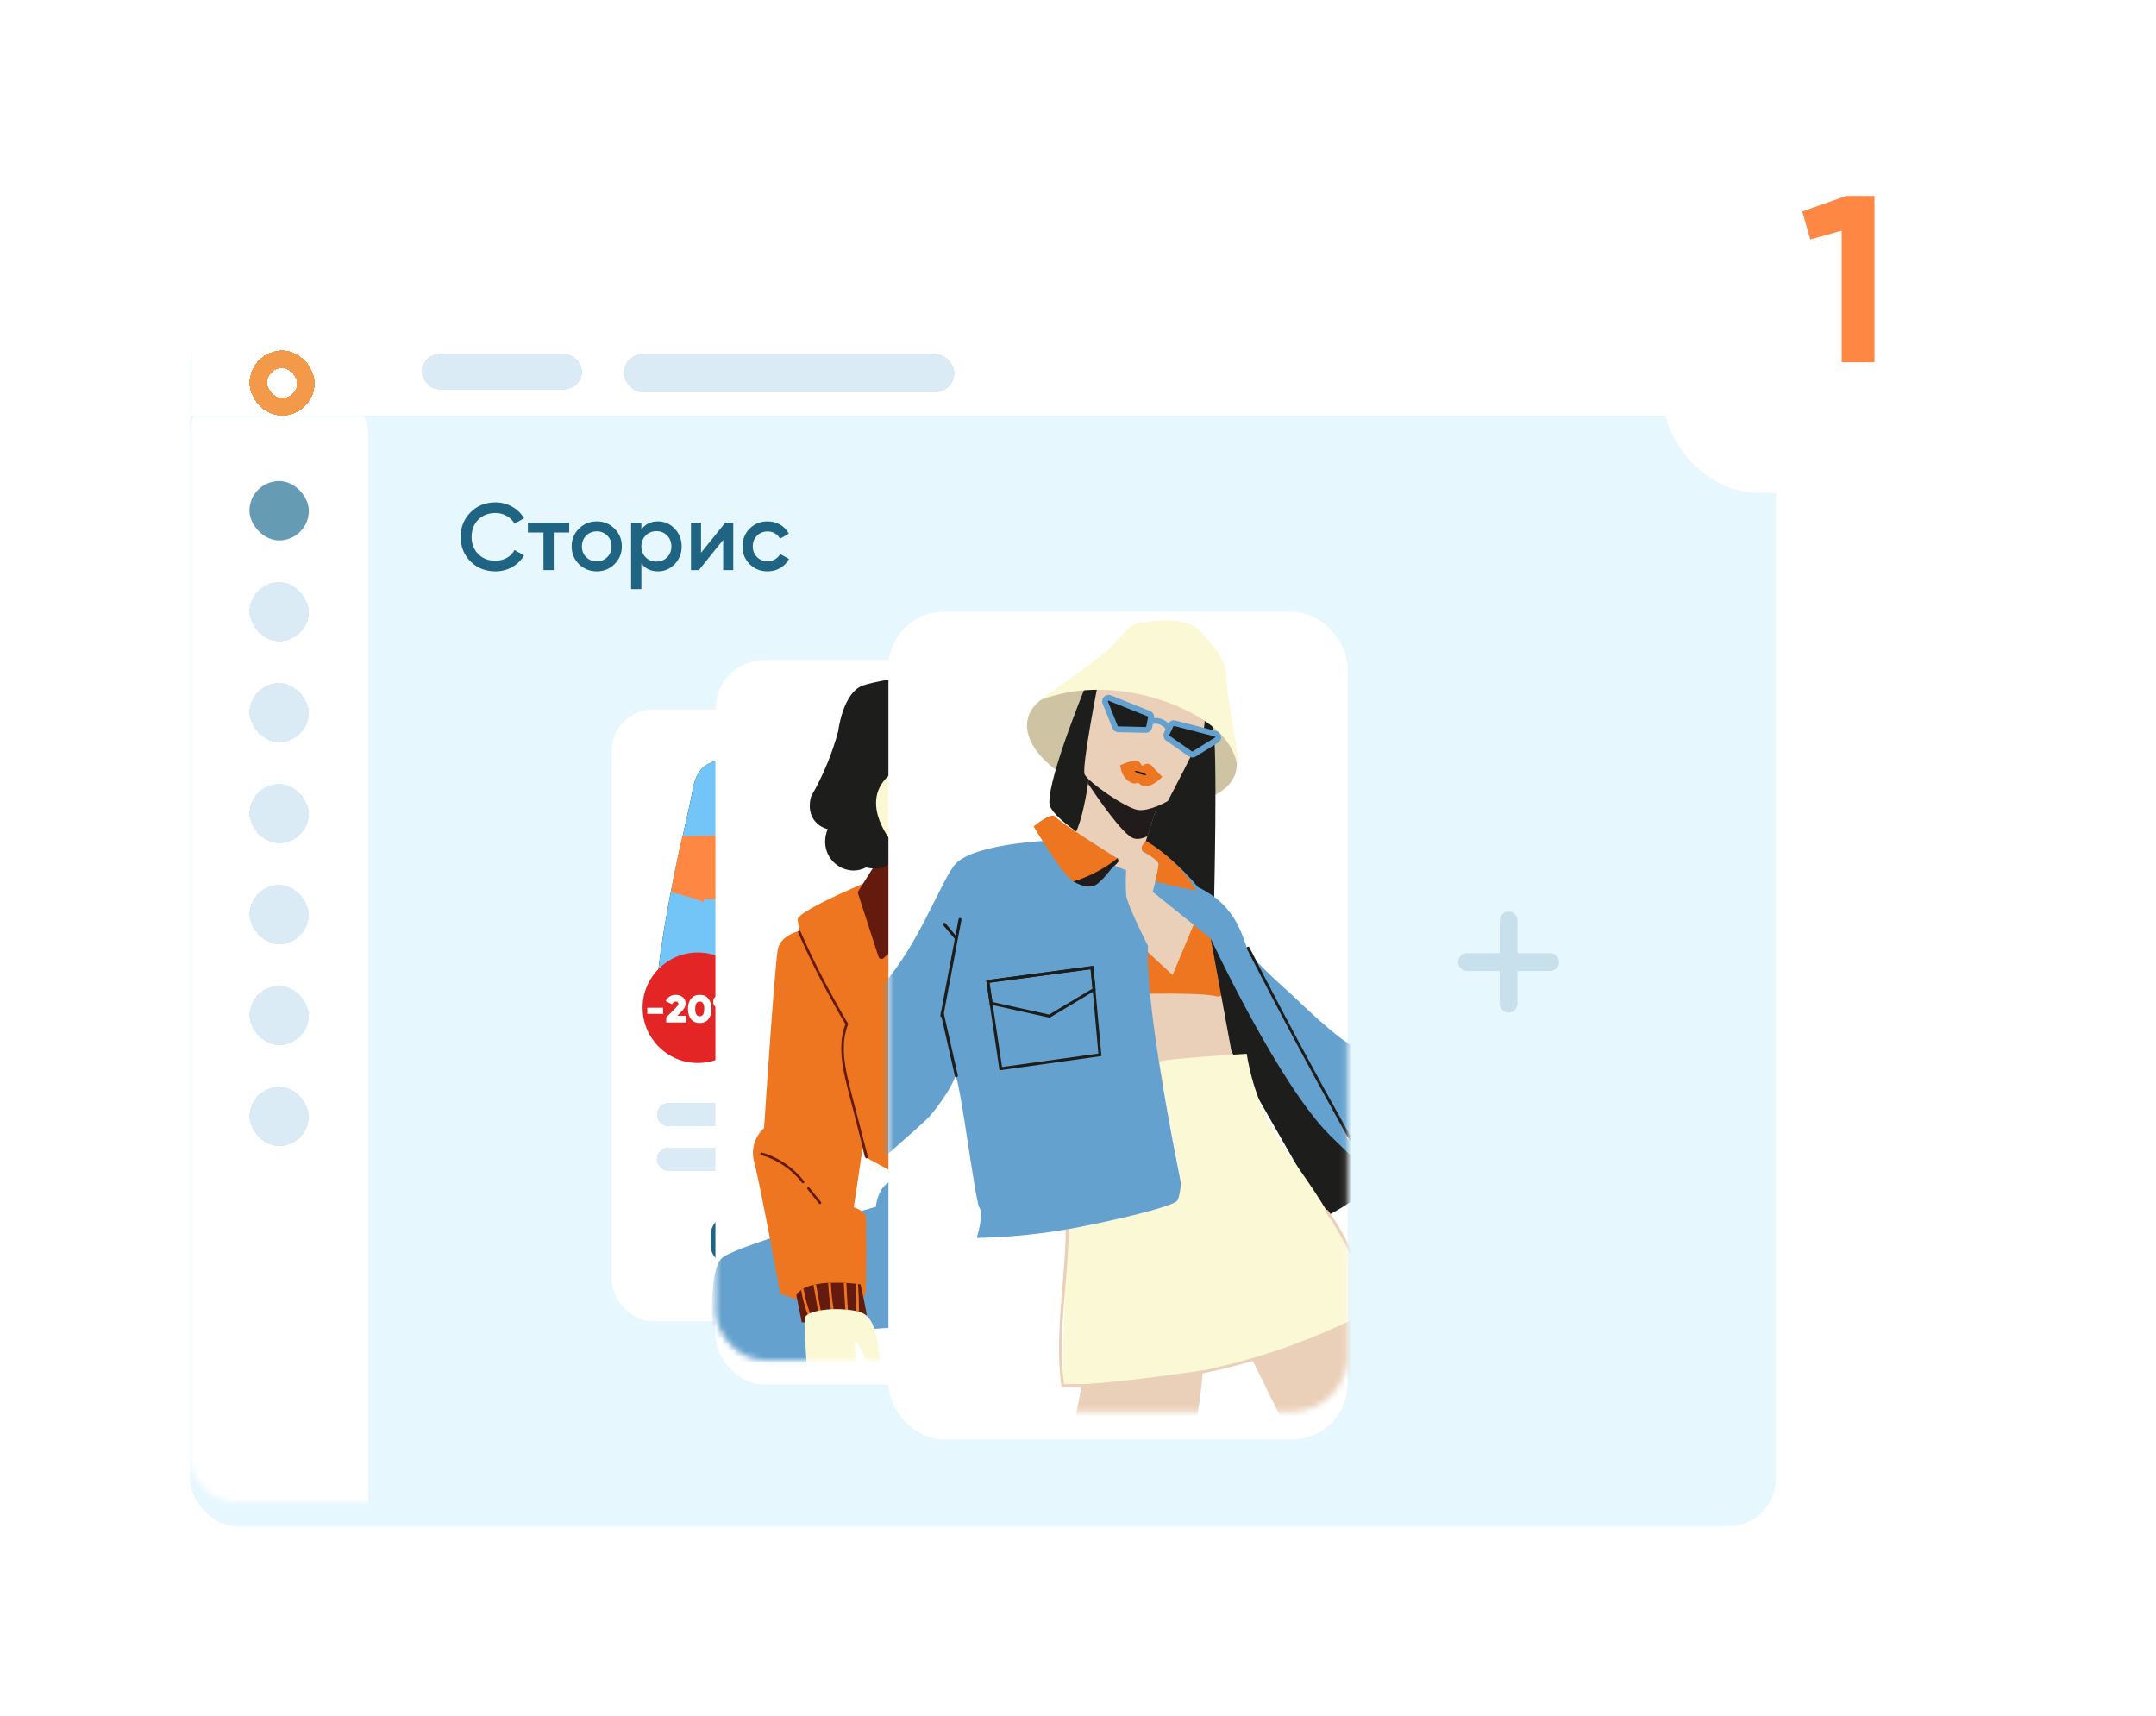 <svg width="363" height="289" viewBox="0 0 363 289" fill="none" xmlns="http://www.w3.org/2000/svg">
<g filter="url(#filter0_d)">
<rect x="19" y="38" width="293" height="228" rx="16" fill="white"/>
</g>
<g filter="url(#filter1_d)">
<rect x="32" y="49" width="267" height="204" rx="8" fill="#E6F7FE"/>
</g>
<path d="M83.416 96.208C81.731 96.208 80.333 95.653 79.224 94.544C78.115 93.424 77.56 92.043 77.56 90.4C77.56 88.757 78.115 87.381 79.224 86.272C80.333 85.152 81.731 84.592 83.416 84.592C84.429 84.592 85.363 84.832 86.216 85.312C87.08 85.792 87.752 86.443 88.232 87.264L86.632 88.192C86.333 87.637 85.896 87.2 85.32 86.88C84.755 86.549 84.12 86.384 83.416 86.384C82.221 86.384 81.251 86.763 80.504 87.52C79.768 88.277 79.4 89.237 79.4 90.4C79.4 91.563 79.768 92.523 80.504 93.28C81.251 94.037 82.221 94.416 83.416 94.416C84.12 94.416 84.76 94.256 85.336 93.936C85.912 93.605 86.344 93.163 86.632 92.608L88.232 93.52C87.763 94.341 87.096 94.997 86.232 95.488C85.379 95.968 84.44 96.208 83.416 96.208ZM95.839 88V89.664H93.231V96H91.503V89.664H88.879V88H95.839ZM100.472 96.208C99.298 96.208 98.301 95.803 97.48 94.992C96.658 94.181 96.248 93.184 96.248 92C96.248 90.816 96.658 89.819 97.48 89.008C98.301 88.197 99.298 87.792 100.472 87.792C101.656 87.792 102.653 88.197 103.464 89.008C104.285 89.819 104.696 90.816 104.696 92C104.696 93.184 104.285 94.181 103.464 94.992C102.653 95.803 101.656 96.208 100.472 96.208ZM98.695 93.808C99.175 94.288 99.767 94.528 100.472 94.528C101.176 94.528 101.768 94.288 102.248 93.808C102.728 93.328 102.968 92.725 102.968 92C102.968 91.275 102.728 90.672 102.248 90.192C101.768 89.712 101.176 89.472 100.472 89.472C99.767 89.472 99.175 89.712 98.695 90.192C98.216 90.672 97.975 91.275 97.975 92C97.975 92.725 98.216 93.328 98.695 93.808ZM110.786 87.792C111.885 87.792 112.823 88.203 113.602 89.024C114.381 89.835 114.77 90.827 114.77 92C114.77 93.184 114.381 94.181 113.602 94.992C112.823 95.803 111.885 96.208 110.786 96.208C109.57 96.208 108.637 95.76 107.986 94.864V99.2H106.258V88H107.986V89.152C108.637 88.245 109.57 87.792 110.786 87.792ZM108.706 93.84C109.186 94.32 109.789 94.56 110.514 94.56C111.239 94.56 111.842 94.32 112.322 93.84C112.802 93.349 113.042 92.736 113.042 92C113.042 91.264 112.802 90.656 112.322 90.176C111.842 89.685 111.239 89.44 110.514 89.44C109.789 89.44 109.186 89.685 108.706 90.176C108.226 90.656 107.986 91.264 107.986 92C107.986 92.736 108.226 93.349 108.706 93.84ZM122.128 88H123.456V96H121.76V90.912L117.664 96H116.336V88H118.032V93.072L122.128 88ZM129.237 96.208C128.032 96.208 127.024 95.803 126.213 94.992C125.413 94.181 125.013 93.184 125.013 92C125.013 90.805 125.413 89.808 126.213 89.008C127.024 88.197 128.032 87.792 129.237 87.792C130.016 87.792 130.725 87.979 131.365 88.352C132.005 88.725 132.485 89.227 132.805 89.856L131.317 90.72C131.136 90.336 130.858 90.037 130.485 89.824C130.122 89.6 129.701 89.488 129.221 89.488C128.517 89.488 127.925 89.728 127.445 90.208C126.976 90.688 126.741 91.285 126.741 92C126.741 92.715 126.976 93.312 127.445 93.792C127.925 94.272 128.517 94.512 129.221 94.512C129.69 94.512 130.112 94.4 130.485 94.176C130.869 93.952 131.157 93.653 131.349 93.28L132.837 94.128C132.496 94.768 132.005 95.275 131.365 95.648C130.725 96.021 130.016 96.208 129.237 96.208Z" fill="#1F6583"/>
<g filter="url(#filter2_d)">
<rect x="103" y="116.03" width="57.126" height="103" rx="6.924" fill="white"/>
</g>
<path d="M154.796 167.671C154.796 167.671 155.872 165.364 151.973 148.716C151.65 146.878 148.595 132.155 148.595 132.155C148.595 132.155 148.02 129.336 145.751 128.643C144.022 128 142.361 127.184 140.792 126.206C140.147 125.818 139.716 125.557 139.716 125.557C131.607 130.432 125.277 125.557 125.277 125.557L124.099 126.195C122.787 126.909 120.7 128.005 119.646 128.441C118.42 128.959 117.075 129.914 116.505 133.573C116.215 135.41 113.816 145.422 113.16 149.059C113.16 149.059 110.471 162.305 110.557 167.894C110.557 167.894 110.622 168.123 111.063 168.44C110.923 169.579 110.735 171.232 110.735 171.766C110.735 171.766 113.838 173.118 115.204 173.009C115.905 171.977 116.538 170.899 117.097 169.781C117.186 169.762 117.268 169.72 117.337 169.66C117.405 169.6 117.458 169.524 117.49 169.437L118.823 166.711C119.013 167.994 119.133 169.286 119.184 170.583C119.184 170.583 133.677 169.192 146.541 170.583C146.525 169.19 146.6 167.799 146.767 166.416C146.998 166.836 148.187 168.996 148.38 169.23C148.528 169.372 148.716 169.462 148.918 169.487C149.411 170.537 149.804 171.632 150.091 172.758C151.69 172.722 153.249 172.241 154.597 171.368C154.597 171.368 154.296 169.966 154.097 168.57C154.506 168.396 154.823 168.08 154.796 167.671Z" fill="#144D56"/>
<path d="M154.797 167.671C154.797 167.671 155.872 165.365 151.973 148.716C151.651 146.879 148.596 132.155 148.596 132.155C148.596 132.155 148.021 129.336 145.751 128.644C144.022 128.001 142.361 127.184 140.793 126.206C140.405 125.977 140.104 125.792 139.921 125.661C135.415 133.971 126.573 131.065 125.363 125.612L125.293 125.563L124.116 126.201C122.803 126.915 120.717 128.011 119.663 128.447C118.437 128.965 117.092 129.92 116.522 133.579C116.232 135.416 113.833 145.428 113.177 149.065C113.177 149.065 110.488 162.311 110.574 167.9C110.574 167.9 110.639 168.129 111.08 168.446C110.94 169.585 110.752 171.237 110.752 171.772C110.752 171.772 113.855 173.124 115.221 173.015C115.917 171.981 116.544 170.901 117.098 169.782C117.186 169.762 117.269 169.721 117.337 169.661C117.406 169.601 117.459 169.524 117.49 169.438L118.824 166.711C119.013 167.994 119.133 169.287 119.184 170.583C119.184 170.583 133.678 169.193 146.542 170.583C146.525 169.191 146.601 167.799 146.768 166.417C146.999 166.837 148.187 168.996 148.381 169.231C148.528 169.373 148.717 169.462 148.919 169.487C149.412 170.537 149.805 171.633 150.091 172.759C151.691 172.723 153.25 172.242 154.598 171.368C154.598 171.368 154.297 169.967 154.098 168.571C154.506 168.396 154.824 168.08 154.797 167.671Z" fill="#73C5F7"/>
<path d="M148.902 169.536C149.42 170.575 149.813 171.674 150.075 172.808C151.673 172.772 153.232 172.293 154.581 171.422C154.581 171.422 154.323 169.787 154.081 168.625C152.124 168.276 148.902 169.536 148.902 169.536Z" fill="#FE8743"/>
<path d="M118.845 166.76C119.047 168.04 119.168 169.331 119.206 170.626C119.206 170.626 133.699 169.236 146.563 170.626C146.563 170.626 146.294 169.574 146.789 166.466C133.409 168.57 118.845 166.76 118.845 166.76Z" fill="#FE8743"/>
<path d="M114.887 140.804C114.887 140.804 113.564 146.469 112.989 150.199C112.989 150.199 117.35 151.328 118.501 151.917V151.442C118.501 151.442 141.54 150.586 146.837 151.682V151.262C148.62 150.747 150.451 150.427 152.301 150.308C152.301 150.308 150.688 141.583 150.371 140.231L114.887 140.804Z" fill="#FE8743"/>
<path d="M140.792 126.2C133.086 136.354 126.428 129.33 124.121 126.2L125.299 125.551C132.494 136.381 139.738 125.551 139.738 125.551C139.738 125.551 140.147 125.813 140.792 126.2Z" fill="#FE8743"/>
<g filter="url(#filter3_d)">
<rect x="110.568" y="184.138" width="43.544" height="3.959" rx="1.979" fill="#70B2DD" fill-opacity="0.25" shape-rendering="crispEdges"/>
</g>
<g filter="url(#filter4_d)">
<rect x="110.568" y="191.659" width="34.044" height="3.959" rx="1.979" fill="#70B2DD" fill-opacity="0.25" shape-rendering="crispEdges"/>
</g>
<g filter="url(#filter5_d)">
<rect x="119.673" y="203.139" width="25.731" height="8.313" rx="3.167" fill="#1F6583"/>
</g>
<path d="M128.968 207.857H128.425L127.333 206.539V207.857H126.878V205.086H127.333V206.329L128.386 205.086H128.928L127.808 206.436L128.968 207.857ZM130.449 205.878H130.905L130.145 207.92C130.052 208.171 129.923 208.358 129.757 208.482C129.59 208.606 129.398 208.662 129.179 208.649V208.249C129.313 208.257 129.421 208.229 129.503 208.166C129.588 208.105 129.655 208.006 129.705 207.869L129.717 207.841L128.886 205.878H129.341L129.943 207.319L130.449 205.878ZM132.933 205.878V207.857H132.506V206.281H131.599V207.857H131.172V205.878H132.933ZM134.863 205.878H135.191V207.857H134.771V206.598L133.758 207.857H133.43V205.878H133.849V207.132L134.863 205.878ZM137.199 205.878V206.289H136.554V207.857H136.127V206.289H135.477V205.878H137.199ZM138.352 206.551C138.563 206.551 138.736 206.611 138.87 206.733C139.005 206.851 139.072 207.008 139.072 207.204C139.072 207.396 139.005 207.553 138.87 207.675C138.736 207.796 138.563 207.857 138.352 207.857H137.489V205.878H137.916V206.551H138.352ZM138.356 207.473C138.44 207.473 138.51 207.448 138.565 207.398C138.623 207.348 138.652 207.283 138.652 207.204C138.652 207.122 138.623 207.057 138.565 207.01C138.51 206.96 138.44 206.935 138.356 206.935H137.916V207.473H138.356Z" fill="white"/>
<circle cx="117.496" cy="169.689" r="9.303" fill="#E32525"/>
<path d="M108.985 170.72V169.692H111.651V170.72H108.985Z" fill="white"/>
<path d="M112.17 172.165V171.319L113.756 169.724C113.915 169.56 114.031 169.427 114.104 169.327C114.177 169.223 114.214 169.121 114.214 169.022C114.214 168.909 114.175 168.818 114.097 168.748C114.025 168.679 113.922 168.644 113.79 168.644C113.507 168.644 113.293 168.803 113.147 169.119L112.095 168.56C112.25 168.217 112.478 167.957 112.778 167.779C113.079 167.601 113.412 167.512 113.776 167.512C114.232 167.512 114.621 167.642 114.945 167.902C115.273 168.158 115.437 168.51 115.437 168.957C115.437 169.221 115.371 169.466 115.239 169.692C115.111 169.913 114.922 170.147 114.672 170.395L114.022 171.039H115.519V172.165H112.17Z" fill="white"/>
<path d="M119.266 171.618C118.92 172.047 118.435 172.262 117.811 172.262C117.186 172.262 116.699 172.047 116.348 171.618C116.002 171.184 115.828 170.607 115.828 169.887C115.828 169.167 116.002 168.592 116.348 168.163C116.699 167.729 117.186 167.512 117.811 167.512C118.435 167.512 118.92 167.729 119.266 168.163C119.617 168.592 119.793 169.167 119.793 169.887C119.793 170.607 119.617 171.184 119.266 171.618ZM117.052 169.887C117.052 170.716 117.305 171.13 117.811 171.13C118.316 171.13 118.569 170.716 118.569 169.887C118.569 169.059 118.316 168.644 117.811 168.644C117.305 168.644 117.052 169.059 117.052 169.887Z" fill="white"/>
<path d="M121.326 169.848C120.971 169.848 120.672 169.735 120.431 169.51C120.189 169.28 120.068 169.002 120.068 168.677C120.068 168.351 120.189 168.076 120.431 167.85C120.672 167.625 120.971 167.512 121.326 167.512C121.681 167.512 121.978 167.625 122.215 167.85C122.452 168.076 122.57 168.351 122.57 168.677C122.57 169.006 122.449 169.284 122.208 169.51C121.971 169.735 121.677 169.848 121.326 169.848ZM120.779 171.449L123.923 168.195L124.402 168.456L121.251 171.703L120.779 171.449ZM121.319 169.022C121.424 169.022 121.508 168.989 121.572 168.924C121.64 168.855 121.675 168.772 121.675 168.677C121.675 168.581 121.64 168.501 121.572 168.436C121.508 168.371 121.424 168.338 121.319 168.338C121.219 168.338 121.135 168.371 121.066 168.436C121.003 168.501 120.971 168.581 120.971 168.677C120.971 168.777 121.003 168.859 121.066 168.924C121.135 168.989 121.219 169.022 121.319 169.022ZM123.971 172.256C123.611 172.256 123.31 172.143 123.069 171.917C122.832 171.692 122.714 171.416 122.714 171.091C122.714 170.761 122.832 170.484 123.069 170.258C123.31 170.032 123.611 169.92 123.971 169.92C124.327 169.92 124.623 170.035 124.86 170.265C125.097 170.49 125.215 170.766 125.215 171.091C125.215 171.416 125.094 171.692 124.853 171.917C124.616 172.143 124.322 172.256 123.971 172.256ZM123.711 171.332C123.78 171.397 123.864 171.429 123.964 171.429C124.065 171.429 124.147 171.397 124.21 171.332C124.279 171.262 124.313 171.182 124.313 171.091C124.313 170.991 124.279 170.909 124.21 170.844C124.147 170.779 124.065 170.746 123.964 170.746C123.864 170.746 123.78 170.779 123.711 170.844C123.648 170.909 123.616 170.991 123.616 171.091C123.616 171.186 123.648 171.267 123.711 171.332Z" fill="white"/>
<g filter="url(#filter6_d)">
<rect x="120.454" y="107.03" width="67.664" height="122" rx="8.202" fill="white"/>
</g>
<g clip-path="url(#clip0)">
<mask id="mask0" style="mask-type:alpha" maskUnits="userSpaceOnUse" x="120" y="107" width="69" height="123">
<rect x="120.454" y="107.03" width="67.664" height="122" rx="8.202" fill="white"/>
</mask>
<g mask="url(#mask0)">
<g clip-path="url(#clip1)">
<path d="M186.807 135.27C193.732 128.345 193.732 117.117 186.807 110.192C179.881 103.267 168.654 103.267 161.728 110.192C154.803 117.117 154.803 128.345 161.728 135.27C168.654 142.195 179.881 142.195 186.807 135.27Z" fill="#EE7620"/>
<path d="M155.793 192.773L184.257 188.177L174.623 145.594C174.623 145.594 153.057 140.556 145.722 149.881C138.386 159.206 155.793 192.773 155.793 192.773Z" fill="#FBF8D5"/>
<path d="M148.131 136.946C148.243 137.375 150.211 149.204 150.211 149.204C150.211 149.204 149.353 160.261 157.328 159.168C165.302 158.074 162.254 149.204 162.254 149.204L159.077 138.914L148.131 136.946Z" fill="#FBF8D5"/>
<path d="M150.429 141.967C150.429 141.967 151.527 144.925 154.044 146.018C156.56 147.111 159.189 147.223 160.046 145.911C160.903 144.599 160.157 141.195 160.903 140.873C161.65 140.552 159.797 140.59 157.838 142.297C155.879 144.003 155.651 144.706 153.353 143.609C151.055 142.511 150.429 141.967 150.429 141.967Z" fill="#1D1D1B"/>
<path d="M158.095 185.549C158.095 185.549 170.353 182.92 175.935 178.873C181.518 174.826 180.862 170.881 180.862 170.881L170.572 164.214C170.251 164.006 169.892 163.865 169.515 163.8C169.139 163.735 168.753 163.748 168.381 163.836C168.01 163.925 167.66 164.088 167.353 164.316C167.047 164.544 166.789 164.831 166.597 165.162C165.742 166.595 165.024 168.107 164.454 169.676C164.454 169.676 163.03 166.829 159.309 167.923C156.818 168.695 154.401 169.685 152.084 170.881L158.095 185.549Z" fill="#64A1CE"/>
<path d="M194.281 231.086C194.234 227.287 193.947 206.03 193.424 202.038C193.222 200.533 192.035 198.441 190.564 196.336C190.135 195.71 189.664 195.088 189.196 194.479C188.206 193.193 187.19 191.975 186.32 190.964C184.952 189.386 183.936 188.318 183.936 188.318L182.302 188.46L164.171 190.033L151.973 191.097C151.973 191.097 154.451 198.102 151.115 198.535C150.525 198.608 149.963 198.826 149.477 199.17C147.655 200.456 147.462 203.213 147.462 203.213C147.462 203.213 125.107 209.344 121.742 211.676C118.741 213.756 120.164 228.016 120.507 231.086H138.39V224.813L144.667 223.934L169.041 222.185L169.32 231.086H194.281Z" fill="#64A1CE"/>
<path d="M169.821 231.086H169.393C169.33 230.228 169.278 229.378 169.238 228.535C169.08 225.07 169.11 221.602 169.153 218.138L169.217 213.597C169.187 213.599 169.157 213.594 169.129 213.582C169.102 213.57 169.078 213.552 169.058 213.529C167.864 212.139 166.829 210.62 165.971 209.001C165.843 208.752 166.211 208.534 166.34 208.782C167.145 210.311 168.112 211.748 169.225 213.07C169.248 211.215 169.273 209.357 169.298 207.496C169.298 207.439 169.321 207.385 169.361 207.345C169.401 207.304 169.456 207.282 169.513 207.282C169.57 207.282 169.624 207.304 169.664 207.345C169.705 207.385 169.727 207.439 169.727 207.496C169.701 209.497 169.674 211.488 169.646 213.469C169.568 219.334 169.371 225.238 169.821 231.086Z" fill="#641A0D"/>
<path d="M149.182 147.163C149.182 147.163 134.004 153.294 134.296 154.88C134.662 157.743 135.552 160.515 136.919 163.057C138.965 166.851 142.322 172.978 142.322 172.978C142.322 172.978 141.164 176.352 141.747 178.41C142.33 180.468 145.542 194.758 145.542 194.758L156.779 200.889L158.095 207.603L163.785 208.332L160.102 155.12C160.102 155.12 154.382 155.798 153.07 154.336C151.758 152.874 149.182 147.163 149.182 147.163Z" fill="#EE7620"/>
<g style="mix-blend-mode:multiply" opacity="0.26">
<g style="mix-blend-mode:multiply" opacity="0.26">
<path d="M190.556 196.336C190.333 196.906 190.101 197.459 189.874 198.029C187.263 194.917 184.729 191.714 182.294 188.46C176.03 180.164 170.186 171.516 164.286 162.984C163.656 162.075 162.34 160.638 162.005 159.554C161.735 158.696 162.031 157.959 162.005 157.028C162.011 155.955 162.095 154.883 162.254 153.821C162.401 153.673 162.521 153.5 162.61 153.311C162.07 153.114 161.667 152.925 161.667 152.925L158.82 145.264L160.423 144.68C160.509 144.801 160.852 145.328 161.371 146.078C161.628 145.932 161.881 145.774 162.125 145.602C163.738 147.214 165.23 149.071 165.521 151.206C165.787 153.165 164.955 154.636 165.521 156.51C166.379 159.361 168.458 161.539 170.387 163.798C175.661 170.007 180.249 176.558 184.768 183.392C187.074 186.891 189.132 190.535 190.341 194.569L189.171 194.449C189.655 195.088 190.118 195.71 190.556 196.336Z" fill="#641A0D"/>
</g>
</g>
<path d="M194.766 195.071L190.341 194.599L189.171 194.479L188.618 194.419L186.294 190.964L177.998 178.654C177.998 178.654 163.33 159.279 163.223 158.932C163.116 158.585 164.205 152.038 164.205 151.708C164.205 151.377 162.456 151.279 162.456 151.279L160.428 144.702L160.162 143.844L162.194 143.416L166.25 142.584C167.229 142.311 168.236 142.156 169.251 142.121H169.333C170.4 142.208 171.454 142.416 172.475 142.738L174.4 143.274C174.765 143.373 175.297 143.39 175.472 143.746C175.62 144.195 175.713 144.66 175.751 145.131L176.265 147.665C176.265 147.665 178.126 153.028 182.834 160.137C187.542 167.245 192.026 166.928 192.026 166.928L194.766 195.071Z" fill="#EE7620"/>
<path d="M166.379 151.086C165.939 151.734 165.63 152.463 165.47 153.23C165.363 153.918 165.486 154.622 165.821 155.232C166.208 155.889 166.65 156.511 167.142 157.093L168.707 159.129L174.958 167.275L187.52 183.654C189.867 186.706 192.211 189.76 194.552 192.816C194.719 193.03 195.092 192.816 194.925 192.597L182.551 176.476L170.25 160.441C169.11 158.958 167.956 157.483 166.82 155.987C166.327 155.331 165.843 154.61 165.847 153.753C165.914 152.869 166.222 152.021 166.739 151.3C166.885 151.065 166.516 150.85 166.37 151.086H166.379Z" fill="#641A0D"/>
<path d="M167.643 151.828C166.524 153.997 168.072 156.36 169.384 158.04C171.099 160.24 172.896 162.405 174.675 164.566C178.245 168.907 181.878 173.195 185.574 177.428C187.646 179.806 189.737 182.173 191.846 184.528C192.035 184.734 192.335 184.43 192.151 184.224C188.489 180.142 184.88 176.012 181.325 171.833C177.769 167.654 174.273 163.428 170.838 159.155C169.908 158.1 169.081 156.959 168.368 155.746C167.763 154.602 167.386 153.243 168.012 152.025C168.136 151.781 167.768 151.566 167.643 151.811V151.828Z" fill="#641A0D"/>
<path d="M190.118 193.296L192.807 189.562L188.09 184.271L186.911 186.719L188.772 193.382C188.952 193.883 189.771 193.695 190.118 193.296Z" fill="#FBF8D5"/>
<path d="M148.843 143.206C148.902 143.111 148.99 143.038 149.093 142.996C149.196 142.954 149.31 142.947 149.418 142.974C149.526 143.001 149.623 143.062 149.695 143.147C149.766 143.233 149.809 143.339 149.816 143.45C149.962 145.311 149.992 148.852 151.381 151.322C153.705 155.455 155.313 154.645 155.03 155.481L148.774 161.337C148.709 161.397 148.631 161.439 148.545 161.461C148.46 161.482 148.37 161.481 148.285 161.459C148.2 161.437 148.121 161.394 148.057 161.334C147.993 161.273 147.944 161.198 147.917 161.114L144.465 150.464C144.443 150.393 144.436 150.318 144.446 150.244C144.456 150.17 144.481 150.099 144.521 150.036L148.843 143.206Z" fill="#641A0D"/>
<path d="M172.836 153.877C172.836 153.877 172.69 155.266 172.252 154.237C171.815 153.208 170.572 153.29 169.114 152.638C167.656 151.986 162.983 152.711 162.473 151.287C161.963 149.864 159.189 142.052 159.189 142.052C159.189 142.052 158.605 140.667 159.334 140.444H159.42C160.47 140.337 166.559 141.731 166.559 141.731L166.593 141.795L172.836 153.877Z" fill="#641A0D"/>
<path d="M161.114 140.616C163.257 140.968 166.546 141.705 166.546 141.705L166.58 141.769C164.098 143.334 159.454 143.206 159.454 143.206C159.454 143.206 159.167 143.137 159.103 142.541L159.454 142.202L161.114 140.616Z" fill="#1D1D1B"/>
<path d="M136.092 156.432C136.092 156.432 131.492 156.861 130.947 159.935C130.402 163.009 128.645 189.948 128.645 189.948C127.85 190.661 127.274 191.585 126.983 192.612C126.693 193.64 126.699 194.729 127.003 195.753C127.989 199.453 131.384 217.855 131.384 217.855C131.384 217.855 135.106 219.141 135.762 219.141C136.418 219.141 141.237 217.61 143.642 218.283C146.047 218.956 145.503 218.065 145.722 217.627C145.94 217.19 145.833 204.928 145.833 204.928C145.833 204.928 145.503 203.835 143.754 203.286L145.503 191.465C145.503 191.465 149.117 167.263 146.489 162.546C143.861 157.83 136.092 156.432 136.092 156.432Z" fill="#EE7620"/>
<path d="M145.949 221.893C145.949 222.957 134.99 222.648 134.99 222.648L134.081 218.09C134.287 217.74 134.566 217.439 134.9 217.207C135.015 217.124 135.133 217.047 135.256 216.976C135.797 216.688 136.374 216.472 136.971 216.333L137.4 216.251C138.082 216.12 138.772 216.036 139.466 216.002H139.895C140.658 215.972 141.408 216.002 142.086 216.002C142.236 216.002 142.377 216.002 142.515 216.028C143.102 216.062 143.621 216.11 144.019 216.148L144.448 216.204L144.877 216.26C144.877 216.26 145.949 220.826 145.949 221.893Z" fill="#641A0D"/>
<path d="M135.256 216.997C135.286 217.026 135.306 217.063 135.312 217.104C135.55 218.532 135.929 219.932 136.444 221.285C136.542 221.542 136.131 221.658 136.015 221.396C135.497 220.039 135.118 218.632 134.883 217.199L135.256 216.997Z" fill="#EE7620"/>
<path d="M137.391 216.251C137.67 217.795 137.944 219.355 138.223 220.903C138.27 221.177 137.858 221.289 137.794 221.019C137.515 219.467 137.237 217.906 136.962 216.354C136.962 216.354 136.962 216.354 136.962 216.333L137.391 216.251Z" fill="#EE7620"/>
<path d="M139.882 215.99C139.959 217.527 140.122 219.058 140.371 220.577C140.418 220.847 140.002 220.963 139.942 220.684C139.682 219.135 139.515 217.572 139.44 216.002L139.882 215.99Z" fill="#EE7620"/>
<path d="M142.75 220.466C142.75 220.74 142.322 220.74 142.322 220.466C142.219 218.978 142.129 217.49 142.069 216.002C142.219 216.002 142.36 216.002 142.497 216.028C142.562 217.503 142.652 218.991 142.75 220.466Z" fill="#EE7620"/>
<path d="M144.465 216.204C144.564 217.7 144.615 219.205 144.624 220.693C144.624 220.75 144.601 220.804 144.561 220.844C144.521 220.885 144.467 220.907 144.41 220.907C144.353 220.907 144.298 220.885 144.258 220.844C144.218 220.804 144.195 220.75 144.195 220.693C144.195 219.179 144.135 217.666 144.032 216.148L144.465 216.204Z" fill="#EE7620"/>
<path d="M128.173 194.492C130.9 195.274 133.305 196.911 135.033 199.161C135.2 199.38 135.573 199.161 135.406 198.947C133.621 196.604 131.13 194.897 128.302 194.076C128.245 194.061 128.184 194.069 128.133 194.098C128.082 194.128 128.045 194.176 128.029 194.233C128.014 194.29 128.022 194.35 128.051 194.401C128.081 194.452 128.129 194.49 128.186 194.505L128.173 194.492Z" fill="#641A0D"/>
<path d="M135.968 200.276L137.918 202.69C137.938 202.71 137.961 202.726 137.987 202.736C138.013 202.747 138.041 202.753 138.068 202.753C138.096 202.753 138.124 202.747 138.15 202.736C138.176 202.726 138.199 202.71 138.219 202.69C138.258 202.649 138.28 202.594 138.28 202.538C138.28 202.481 138.258 202.426 138.219 202.385L136.272 199.972C136.231 199.932 136.177 199.91 136.12 199.91C136.063 199.91 136.008 199.932 135.968 199.972C135.929 200.013 135.908 200.067 135.908 200.124C135.908 200.18 135.929 200.235 135.968 200.276Z" fill="#641A0D"/>
<path d="M146.965 230.653C145.996 230.224 145.027 226.64 144.195 226.078C143.582 225.675 144.17 229.079 144.247 231.086H135.998C135.599 228.749 135.462 221.928 135.462 221.928C136.015 220.397 141.833 219.99 144.894 220.959C147.955 221.928 147.805 227.887 148.084 228.578C148.363 229.268 147.934 231.073 146.965 230.653Z" fill="#FBF8D5"/>
<path d="M156.273 155.258C156.344 161.149 156.41 167.041 156.47 172.935C156.53 178.829 156.595 184.755 156.663 190.715C156.697 194.016 156.735 197.316 156.775 200.615C156.775 200.672 156.797 200.726 156.837 200.766C156.878 200.807 156.932 200.829 156.989 200.829C157.046 200.829 157.1 200.807 157.141 200.766C157.181 200.726 157.203 200.672 157.203 200.615C157.135 194.724 157.069 188.833 157.006 182.942C156.943 177.051 156.88 171.124 156.818 165.162L156.702 155.258C156.702 155.201 156.679 155.146 156.639 155.106C156.599 155.066 156.544 155.043 156.487 155.043C156.431 155.043 156.376 155.066 156.336 155.106C156.296 155.146 156.273 155.201 156.273 155.258Z" fill="#641A0D"/>
<path d="M157.971 155.086C157.851 161.903 157.822 168.72 157.885 175.537C157.948 182.354 158.102 189.151 158.348 195.929C158.483 199.753 158.647 203.576 158.841 207.397C158.841 207.676 159.27 207.676 159.27 207.397C158.927 200.589 158.673 193.778 158.507 186.963C158.341 180.149 158.267 173.349 158.284 166.564C158.284 162.739 158.322 158.913 158.4 155.086C158.4 155.029 158.377 154.975 158.337 154.935C158.297 154.894 158.242 154.872 158.185 154.872C158.128 154.872 158.074 154.894 158.034 154.935C157.993 154.975 157.971 155.029 157.971 155.086Z" fill="#641A0D"/>
<path d="M134.381 157.054C136.219 161.193 138.244 165.239 140.457 169.192C141.091 170.335 141.739 171.456 142.399 172.553L142.373 172.39C141.318 175.057 141.563 177.985 142.124 180.738C142.42 182.191 142.806 183.628 143.171 185.064L144.367 189.72L145.692 194.891C145.706 194.948 145.743 194.996 145.794 195.026C145.844 195.056 145.905 195.064 145.962 195.05C146.019 195.035 146.067 194.998 146.097 194.947C146.127 194.897 146.135 194.836 146.12 194.779L144.037 186.71C143.385 184.172 142.635 181.634 142.257 179.04C142.064 177.799 142.018 176.54 142.12 175.289C142.178 174.681 142.29 174.08 142.455 173.492C142.532 173.201 142.626 172.915 142.738 172.635C142.763 172.59 142.779 172.54 142.784 172.488C142.789 172.436 142.784 172.384 142.768 172.335C142.678 172.15 142.574 171.974 142.455 171.807C141.117 169.521 139.841 167.213 138.626 164.883C137.254 162.242 135.968 159.559 134.767 156.835C134.656 156.582 134.287 156.801 134.398 157.05L134.381 157.054Z" fill="#641A0D"/>
<path d="M188.652 180.386L185.947 184.155C185.947 184.155 192.524 191.341 193.287 190.586C194.05 189.832 196.661 185.977 196.661 185.977C196.661 185.977 192.056 179.319 188.652 180.386Z" fill="#641A0D"/>
<path d="M188.197 182.719C187.793 183.671 187.328 184.596 186.804 185.489C186.782 185.537 186.779 185.592 186.795 185.642C186.811 185.693 186.846 185.735 186.892 185.762C186.938 185.789 186.992 185.798 187.044 185.787C187.096 185.776 187.142 185.746 187.173 185.703C187.697 184.812 188.162 183.889 188.566 182.938C188.595 182.888 188.602 182.829 188.588 182.774C188.573 182.719 188.538 182.671 188.489 182.642C188.44 182.614 188.382 182.606 188.327 182.62C188.273 182.635 188.226 182.67 188.197 182.719Z" fill="#EE7620"/>
<path d="M169.53 144.295C169.53 144.295 175.009 142.314 178.336 143.681C179.893 144.316 180.592 144.355 180.909 144.217C181.35 143.991 181.862 143.944 182.337 144.089L204.383 151.725C204.806 151.883 205.189 152.134 205.503 152.459C205.817 152.784 206.056 153.174 206.201 153.603C206.303 153.845 206.47 154.053 206.685 154.205C206.899 154.356 207.152 154.445 207.414 154.46C208.156 154.585 208.842 154.687 209.39 154.769C209.767 154.823 210.115 155.002 210.376 155.279C210.638 155.555 210.798 155.912 210.831 156.291C212.912 160.496 213.344 165.327 212.044 169.835C212.075 170.138 212.045 170.444 211.954 170.735C211.863 171.029 211.718 171.302 211.526 171.541L197.514 189.197L186.56 181.591C186.56 181.591 188.082 170.791 191.885 167.747C191.885 167.747 183.057 165.603 178.191 159.987C173.324 154.37 169.53 144.295 169.53 144.295Z" fill="#EE7620"/>
<path d="M199.178 162.756C196.319 164.091 193.811 166.074 191.855 168.549C189.9 170.997 188.505 173.843 187.769 176.888C187.351 178.612 187.17 180.384 187.229 182.157C187.229 182.432 187.657 182.432 187.657 182.157C187.563 179.075 188.189 176.012 189.484 173.214C190.771 170.407 192.661 167.918 195.019 165.925C196.345 164.804 197.817 163.869 199.396 163.147C199.645 163.031 199.426 162.662 199.178 162.774V162.756Z" fill="#641A0D"/>
<path d="M175.091 143.759C177.586 143.291 180.12 144.14 182.148 145.581C184.292 147.116 185.822 149.35 186.971 151.695C187.618 153.053 188.19 154.446 188.686 155.866C188.776 156.124 189.192 156.017 189.115 155.755C188.172 153.144 187.096 150.533 185.436 148.286C183.913 146.121 181.745 144.493 179.241 143.634C177.867 143.189 176.405 143.09 174.984 143.347C174.713 143.399 174.825 143.81 175.095 143.776L175.091 143.759Z" fill="#641A0D"/>
<path d="M175.116 143.746C175.83 147.744 177.228 151.589 179.25 155.112C181.263 158.64 183.853 161.807 186.911 164.48C188.626 165.972 190.481 167.295 192.451 168.429C192.5 168.457 192.557 168.464 192.612 168.45C192.666 168.435 192.713 168.4 192.741 168.352C192.77 168.303 192.778 168.246 192.765 168.191C192.752 168.137 192.717 168.09 192.669 168.06C189.19 166.054 186.081 163.464 183.481 160.403C180.871 157.341 178.794 153.863 177.337 150.113C176.52 148.011 175.912 145.834 175.519 143.613C175.472 143.343 175.056 143.454 175.091 143.724L175.116 143.746Z" fill="#641A0D"/>
<path d="M157.435 114.287C157.435 114.287 155.904 124.684 157.435 125.344C158.966 126.004 162.254 128.187 160.5 134.318C158.747 140.449 159.643 143.077 159.643 143.077C159.643 143.077 167.523 143.506 168.179 139.574C168.7 137.773 168.623 135.852 167.961 134.099C167.258 132.064 166.709 129.978 166.319 127.861C165.853 125.245 165.384 122.63 164.912 120.015C164.675 118.424 163.886 116.967 162.683 115.899C161.962 115.29 161.125 114.834 160.223 114.557C159.322 114.28 158.373 114.188 157.435 114.287Z" fill="#1D1D1B"/>
<path d="M146.18 128.735C145.962 129.164 146.836 138.168 147.822 139.793C149.302 142.258 153.353 144.813 156.26 144.016C157.589 143.573 158.808 142.853 159.836 141.902C162.095 140.02 162.67 138.164 163.159 135.368C163.425 133.876 163.815 132.401 163.939 130.892C164.312 126.296 160.938 121.219 156.359 120.199C150.009 118.776 146.498 127.093 146.498 127.093L146.18 128.735Z" fill="#FBF8D5"/>
<path d="M156.805 129.104C157.624 129.391 158.395 128.907 159.103 128.547C159.81 128.187 160.5 128.037 161.015 128.688C161.191 128.911 161.512 129.546 161.872 129.254C162.233 128.963 161.928 128.298 161.68 128.011C161.376 127.67 160.969 127.439 160.521 127.354C160.072 127.269 159.609 127.334 159.201 127.539C158.387 127.891 157.705 128.585 156.813 128.757C156.625 128.791 156.659 129.053 156.813 129.104H156.805Z" fill="#1D1D1B"/>
<path d="M150.193 127.389C150.799 127.451 151.384 127.643 151.908 127.951C152.164 128.095 152.4 128.274 152.607 128.482C152.709 128.581 152.804 128.687 152.89 128.8C152.973 128.946 153.083 129.074 153.216 129.177C153.251 129.197 153.291 129.208 153.331 129.208C153.371 129.208 153.411 129.198 153.446 129.178C153.481 129.158 153.511 129.129 153.531 129.094C153.552 129.06 153.563 129.02 153.563 128.98C153.533 128.79 153.441 128.615 153.302 128.482C153.197 128.357 153.084 128.238 152.963 128.127C152.705 127.892 152.417 127.693 152.106 127.535C151.506 127.224 150.821 127.118 150.155 127.23C150.056 127.23 150.091 127.381 150.155 127.389H150.193Z" fill="#1D1D1B"/>
<path d="M156.042 137.053C155.364 136.65 154.798 137.435 154.755 137.52L154.725 137.546L154.297 137.22C153.538 136.624 151.655 138.507 151.655 138.507C151.655 138.507 152.299 139.981 153.585 140.316C154.871 140.65 154.845 139.934 155.013 140.076C155.25 140.194 155.507 140.267 155.771 140.29C157.173 140.29 158.078 138.103 158.078 138.103C158.078 138.103 156.758 137.482 156.042 137.053Z" fill="#EE7620"/>
<path d="M154.845 138.781C155.34 138.781 155.741 138.712 155.741 138.627C155.741 138.541 155.34 138.472 154.845 138.472C154.35 138.472 153.949 138.541 153.949 138.627C153.949 138.712 154.35 138.781 154.845 138.781Z" fill="#1D1D1B"/>
<path d="M156.672 114.831L156.243 114.287C155.386 113.519 148.907 114.287 145.404 115.38C141.901 116.473 141.117 123.153 141.117 123.153C140.633 124.949 140.039 126.713 139.338 128.435C138.549 130.378 137.626 132.263 136.576 134.078C136.525 134.228 135.766 136.577 137.25 138.322C137.804 138.959 138.543 139.408 139.363 139.608C139.189 140.002 139.066 140.417 138.999 140.843L138.973 141.015C138.944 141.228 138.929 141.443 138.926 141.658C138.905 142.942 139.395 144.183 140.288 145.106C141.182 146.03 142.405 146.562 143.689 146.584C144.419 146.582 145.137 146.408 145.786 146.074C147.557 146.447 149.246 146.293 150.048 144.873C150.476 144.149 150.571 142.254 149.983 141.546C149.983 141.516 143.981 134.313 150.639 129.833C157.298 125.353 156.672 114.831 156.672 114.831Z" fill="#1D1D1B"/>
<path d="M163.978 129.773L164.012 129.734C164.985 128.594 165.817 129.434 166.083 130.592C166.291 131.352 166.401 132.136 166.413 132.924C166.387 134.073 164.839 137.212 163.24 136.217C162.55 135.788 162.554 134.438 162.554 133.735C162.555 132.289 163.058 130.888 163.978 129.773Z" fill="#FBF8D5"/>
<path d="M164.616 135.351C164.617 135.459 164.586 135.565 164.526 135.655C164.467 135.745 164.382 135.816 164.282 135.857C164.183 135.899 164.073 135.91 163.967 135.889C163.861 135.869 163.763 135.817 163.687 135.74C163.611 135.664 163.559 135.566 163.538 135.46C163.517 135.354 163.528 135.245 163.57 135.145C163.611 135.045 163.682 134.96 163.772 134.901C163.862 134.841 163.968 134.81 164.076 134.811C164.22 134.811 164.357 134.868 164.458 134.969C164.56 135.07 164.616 135.208 164.616 135.351Z" fill="#EE7620"/>
<path d="M165.667 144.47C165.594 144.509 165.52 144.543 165.444 144.573C165.38 144.26 165.29 143.943 165.238 143.664C165.105 142.927 164.994 142.965 164.861 142.228C164.891 142.901 164.951 143.772 165.002 144.71C164.779 144.754 164.552 144.769 164.325 144.753C164.188 144.744 164.051 144.723 163.918 144.689C163.87 143.832 163.87 143.008 163.87 142.168C163.772 142.974 163.66 143.78 163.579 144.586C163.429 144.524 163.286 144.448 163.15 144.359L163.369 136.804C163.385 136.663 163.449 136.532 163.551 136.433C163.653 136.333 163.786 136.272 163.927 136.26C164.069 136.247 164.211 136.284 164.328 136.363C164.446 136.443 164.533 136.561 164.574 136.697L165.667 144.47Z" fill="#EE7620"/>
<path d="M177.908 176.901C177.908 176.901 176.484 180.296 180.206 181.716C183.927 183.135 184.146 182.813 184.146 182.813L186.007 182.92L177.908 176.901Z" fill="#FBF8D5"/>
<path d="M186.007 182.92C186.007 182.92 181.192 178.762 177.689 182.063C174.186 185.364 173.307 186.985 173.307 186.985L174.623 188.627L177.033 190.269L178.345 192.018C178.345 192.018 181.959 188.297 183.597 188.957C185.235 189.617 187.211 192.786 188.086 193.442C188.961 194.098 190.384 194.209 190.165 192.241C189.947 190.273 186.007 182.92 186.007 182.92Z" fill="#FBF8D5"/>
</g>
</g>
</g>
<mask id="mask1" style="mask-type:alpha" maskUnits="userSpaceOnUse" x="32" y="49" width="267" height="25">
<path d="M32 56C32 52.134 35.134 49 39 49H299V74H32V56Z" fill="#E6F7FE"/>
</mask>
<g mask="url(#mask1)">
<rect x="17" y="49" width="291" height="21" rx="8" fill="white"/>
<g filter="url(#filter7_d)">
<rect x="71" y="57" width="27" height="6" rx="3" fill="#70B2DD" fill-opacity="0.25" shape-rendering="crispEdges"/>
</g>
<g filter="url(#filter8_d)">
<rect x="105" y="57" width="55.691" height="6.476" rx="3.238" fill="#70B2DD" fill-opacity="0.25" shape-rendering="crispEdges"/>
</g>
<g filter="url(#filter9_d)">
<rect x="283" y="56" width="8" height="8" rx="4" fill="#70B2DD" fill-opacity="0.25" shape-rendering="crispEdges"/>
</g>
</g>
<g filter="url(#filter10_d)">
<rect x="149.581" y="98.32" width="77.307" height="139.387" rx="9.371" fill="white"/>
</g>
<g clip-path="url(#clip2)">
<mask id="mask2" style="mask-type:alpha" maskUnits="userSpaceOnUse" x="149" y="98" width="78" height="140">
<rect x="149.581" y="98.32" width="77.307" height="139.387" rx="9.371" fill="white"/>
</mask>
<g mask="url(#mask2)">
<g style="mix-blend-mode:multiply">
<g style="mix-blend-mode:multiply">
<path d="M208.08 129.951C209.362 124.968 202.563 118.912 192.894 116.424C183.225 113.936 174.347 115.958 173.065 120.941C171.783 125.924 178.582 131.98 188.251 134.468C197.92 136.956 206.798 134.933 208.08 129.951Z" fill="#CEC3A3"/>
</g>
</g>
<path d="M183.194 114.519C183.194 114.519 176.516 130.543 176.683 135.22C176.849 139.898 204.39 152.739 204.39 152.739C204.39 152.739 205.057 125.032 204.224 122.693C203.39 120.354 206.062 111.009 201.385 109.675C196.707 108.341 188.7 105.007 183.194 114.519Z" fill="#1D1D1B"/>
<path d="M193.182 140.8L192.515 142.909C192.515 142.909 195.643 144.1 195.491 145.738C195.339 147.375 192.216 150.052 187.303 149.753C182.39 149.454 178.369 144.404 180.605 141.119C181.865 139.27 182.699 135.181 183.189 131.979C183.268 131.489 183.336 130.999 183.4 130.508C183.626 128.773 183.733 127.567 183.733 127.567C184.623 126.562 185.772 125.819 187.053 125.42C188.335 125.021 189.702 124.981 191.005 125.303C192.308 125.625 193.498 126.298 194.447 127.248C195.395 128.199 196.065 129.391 196.384 130.695L195.697 132.867L193.182 140.8Z" fill="#EAD0B8"/>
<path d="M195.717 132.872L193.201 140.8C192.353 141.212 191.48 141.413 190.75 141.119C188.965 140.408 184.807 134.377 183.209 131.979C183.287 131.489 183.356 130.999 183.42 130.508L195.717 132.872Z" fill="#211B1B"/>
<path d="M182.106 184.708C182.106 184.708 207.646 181.702 207.646 179.702C207.646 177.701 203.39 153.161 203.39 153.161C203.39 153.161 187.381 137.138 179.605 141.143C171.829 145.149 168.328 146.15 168.328 146.15L182.106 184.708Z" fill="#EAD0B8"/>
<path d="M202.468 152.122L197.423 164.178L190.5 157.765L184.856 153.745L186.053 167.513C186.053 167.513 201.615 166.914 204.866 167.768C208.117 168.621 204.778 154.686 204.778 154.686L202.468 152.122Z" fill="#EE7620"/>
<path d="M246.607 189.954C246.607 189.954 245.832 199.761 245.7 200.418C245.567 201.075 242.733 200.285 241.699 199.77C240.664 199.256 226.607 191.376 226.607 191.376C226.607 191.376 229.416 194.769 230.338 197.353C230.474 197.715 230.566 198.092 230.612 198.476C230.867 201.06 223.258 204.806 223.258 204.806L207.372 177.039L203.885 158.054L194.079 150.175C194.079 150.175 194.3 149.361 194.53 148.405C194.792 147.461 194.987 146.499 195.114 145.527C195.114 144.752 192.402 143.33 192.402 143.33C192.297 143.11 192.248 142.868 192.26 142.624C192.264 142.526 192.293 142.429 192.342 142.344C192.392 142.259 192.461 142.187 192.544 142.134C192.619 142.083 192.702 142.045 192.79 142.021C193.692 141.766 195.373 143.315 197.31 144.865C198.901 146.25 200.377 147.762 201.723 149.386C208.7 152.744 209.215 158.427 210.25 160.236C211.284 162.046 217.742 167.723 217.742 167.723C217.742 167.723 225.876 175.73 228.2 176.25C230.524 176.77 235.692 181.933 236.727 183.222C237.761 184.512 246.607 189.954 246.607 189.954Z" fill="#64A1CE"/>
<path d="M194.491 148.405C194.753 147.461 194.948 146.499 195.074 145.527C195.074 144.752 192.363 143.33 192.363 143.33C192.258 143.11 192.209 142.868 192.221 142.624L192.505 142.134C192.726 141.771 192.873 141.545 192.873 141.545C194.458 142.491 195.937 143.604 197.286 144.865C198.923 146.303 200.299 148.016 201.35 149.925C201.35 149.925 197.59 149.278 194.491 148.405Z" fill="#EE7620"/>
<path d="M223.228 204.806L207.342 177.039L203.856 158.054C203.856 158.054 215.329 182.752 224.067 191.327C226.857 194.068 228.887 195.98 230.318 197.353C230.454 197.715 230.546 198.092 230.593 198.476C230.848 201.06 223.228 204.806 223.228 204.806Z" fill="#1D1D1B"/>
<path d="M209.936 159.78C212.535 164.84 215.174 169.881 217.854 174.902C220.535 179.922 223.259 184.917 226.028 189.886C227.587 192.687 229.16 195.48 230.745 198.265C230.779 198.32 230.833 198.359 230.895 198.375C230.957 198.39 231.023 198.38 231.079 198.347C231.134 198.315 231.174 198.261 231.191 198.199C231.207 198.137 231.198 198.071 231.167 198.015C228.352 193.073 225.574 188.104 222.831 183.11C220.089 178.115 217.402 173.101 214.77 168.067C213.28 165.226 211.809 162.381 210.358 159.53C210.21 159.251 209.789 159.501 209.931 159.78H209.936Z" fill="#1D1D1B"/>
<path d="M184.861 115.103C184.861 115.103 182.106 129.126 182.611 130.376C183.116 131.626 189.617 136.137 191.623 136.387C193.628 136.637 196.629 134.882 196.629 134.882C196.629 134.882 202.14 124.37 202.64 122.864C203.14 121.359 204.14 104.34 188.367 110.116L184.861 115.103Z" fill="#EAD0B8"/>
<path d="M193.907 128.925C193.329 128.233 192.437 128.866 192.329 128.925H192.285C192.226 128.841 192.123 128.689 191.946 128.434C191.343 127.508 188.602 128.856 188.602 128.856C188.602 128.856 188.744 130.69 190.005 131.533C191.265 132.377 191.51 131.592 191.637 131.813C191.853 132.019 192.104 132.185 192.378 132.303C193.903 132.793 195.692 130.803 195.692 130.803C195.692 130.803 194.52 129.655 193.907 128.925Z" fill="#EE7620"/>
<path d="M192.991 130.504C192.956 130.597 192.5 130.504 191.966 130.337C191.431 130.17 191.024 129.93 191.059 129.847C191.093 129.763 191.549 129.847 192.083 130.013C192.618 130.18 193.025 130.415 192.991 130.504Z" fill="#1D1D1B"/>
<path d="M196.82 123.217C196.734 123.217 196.65 123.194 196.576 123.151C196.503 123.108 196.441 123.046 196.398 122.972C196.354 122.899 195.447 121.393 193.829 121.992C193.708 122.032 193.576 122.023 193.461 121.967C193.346 121.911 193.258 121.813 193.214 121.693C193.171 121.573 193.176 121.441 193.229 121.324C193.281 121.208 193.377 121.117 193.496 121.07C194.189 120.827 194.945 120.837 195.632 121.098C196.318 121.359 196.89 121.855 197.247 122.497C197.279 122.553 197.3 122.614 197.308 122.679C197.317 122.743 197.312 122.808 197.296 122.87C197.279 122.933 197.25 122.991 197.21 123.042C197.171 123.094 197.121 123.136 197.065 123.168C196.988 123.203 196.904 123.22 196.82 123.217Z" fill="#64A1CE"/>
<path d="M186.303 117.633L187.926 122.766L192.892 122.904L194.006 120.535L186.303 117.633Z" fill="#1D1D1B"/>
<path d="M192.907 123.394L188.284 123.286C188.072 123.283 187.866 123.218 187.692 123.098C187.517 122.979 187.382 122.81 187.303 122.614L185.646 118.476C185.568 118.281 185.55 118.067 185.593 117.862C185.635 117.656 185.737 117.468 185.886 117.32C186.035 117.172 186.223 117.07 186.429 117.028C186.635 116.986 186.848 117.006 187.043 117.084L193.643 119.726C193.876 119.819 194.068 119.991 194.188 120.211C194.307 120.432 194.345 120.687 194.295 120.933L193.976 122.536C193.926 122.781 193.792 123.001 193.596 123.158C193.401 123.314 193.157 123.398 192.907 123.394ZM186.533 118.113L188.19 122.252C188.196 122.267 188.207 122.281 188.221 122.291C188.235 122.3 188.252 122.306 188.269 122.305L192.897 122.413C192.918 122.412 192.938 122.404 192.953 122.391C192.969 122.378 192.981 122.36 192.986 122.34L193.309 120.736C193.313 120.716 193.31 120.696 193.3 120.678C193.29 120.66 193.274 120.646 193.255 120.638L186.651 117.996C186.634 117.988 186.616 117.985 186.598 117.988C186.58 117.991 186.563 118 186.55 118.013C186.537 118.026 186.529 118.042 186.526 118.06C186.523 118.078 186.525 118.097 186.533 118.113Z" fill="#64A1CE"/>
<path d="M197.448 121.82L196.232 124.115L200.414 126.949L205.219 124.183L197.448 121.82Z" fill="#1D1D1B"/>
<path d="M200.747 127.542C200.528 127.543 200.314 127.476 200.134 127.351L196.339 124.703C196.133 124.559 195.984 124.347 195.918 124.104C195.853 123.861 195.875 123.603 195.981 123.374L196.668 121.903C196.774 121.677 196.956 121.494 197.183 121.388C197.409 121.281 197.666 121.257 197.908 121.32L204.773 123.09C204.981 123.139 205.169 123.249 205.314 123.405C205.459 123.562 205.553 123.759 205.585 123.969C205.618 124.18 205.586 124.396 205.494 124.589C205.403 124.782 205.256 124.943 205.072 125.051L201.292 127.41C201.125 127.502 200.937 127.548 200.747 127.542ZM197.644 122.252C197.627 122.251 197.609 122.255 197.595 122.264C197.58 122.272 197.568 122.285 197.56 122.301L196.869 123.772C196.86 123.791 196.859 123.813 196.864 123.833C196.869 123.854 196.881 123.872 196.898 123.884L200.693 126.532C200.708 126.542 200.725 126.547 200.742 126.547C200.76 126.547 200.777 126.542 200.791 126.532L204.577 124.174C204.592 124.165 204.604 124.152 204.612 124.136C204.619 124.12 204.62 124.102 204.616 124.085C204.615 124.067 204.608 124.05 204.595 124.036C204.582 124.023 204.566 124.014 204.547 124.012L197.683 122.237L197.644 122.252Z" fill="#64A1CE"/>
<path d="M174.976 117.966C174.976 117.966 185.763 110.543 187.543 108.449C189.323 106.355 190.975 104.767 191.882 104.85C192.79 104.934 199.316 103.105 202.37 106.591C205.425 110.077 206.504 111.553 206.528 114.657C206.553 117.76 208.607 126.336 208.333 128.483C208.058 130.631 209.313 125.801 202.978 121.477C196.697 117.211 185.057 113.96 174.976 117.966Z" fill="#FBF8D5"/>
<path d="M232.456 240.3H216.423L209.146 225.517C209.146 225.517 217.158 210.494 222.169 213.499C223.346 214.205 224.552 216.123 225.709 218.638C228.877 225.522 231.657 236.897 232.456 240.3Z" fill="#EAD0B8"/>
<path d="M202.65 226.022C202.688 230.821 202.195 235.61 201.179 240.3H180.747L183.366 227.032L183.856 224.517C184.721 222.719 186.12 221.233 187.862 220.261C191.02 218.535 194.113 219.28 195.123 219.511C199.816 220.624 202.159 224.453 202.635 225.267C202.645 225.517 202.65 225.796 202.65 226.022Z" fill="#EAD0B8"/>
<path d="M179.536 207.826C179.419 205.541 180.399 206.355 181.806 206.076C191.172 204.267 197.776 202.457 198.237 201.707C198.698 200.957 198.855 198.839 198.855 198.839C198.855 198.839 196.781 189.003 195.163 178.785L195.222 178.756C196.055 178.265 209.906 177.446 209.906 177.446C210.12 178.767 210.4 180.076 210.745 181.369C213.648 192.264 219.762 196.441 225.945 208.493C227.244 211.023 228.405 213.623 229.421 216.279C229.911 217.858 229.955 219.466 230.436 221.05C230.495 221.119 218.561 228.498 200.527 231.048C182.978 233.524 178.874 233.195 178.874 233.195L179.536 207.826Z" fill="#FBF8D5"/>
<path d="M230.701 221.217L230.24 221.457C214.466 229.568 196.954 233.718 179.218 233.548H178.727C178.703 233.387 178.683 233.22 178.659 233.058C178.452 231.385 178.336 229.703 178.31 228.018C178.198 221.006 179.374 214.048 179.443 207.042L179.933 206.959C179.933 208.606 179.845 210.253 179.737 211.896C179.281 218.932 178.237 226.032 179.144 233.068C182.812 233.109 186.479 232.963 190.132 232.631C197.209 231.981 204.207 230.643 211.024 228.635C217.63 226.694 224.033 224.123 230.147 220.957C229.973 219.869 229.754 218.79 229.49 217.721C228.273 212.81 226.129 208.177 223.174 204.071C222.993 203.811 223.42 203.58 223.601 203.82C227.208 208.834 229.606 214.613 230.608 220.707C230.652 220.893 230.676 221.045 230.701 221.217Z" fill="#EAD0B8"/>
<path d="M198.845 199.231C198.845 199.231 198.688 201.379 198.227 202.149C197.766 202.918 191.162 204.757 181.797 206.601C181.169 206.723 180.551 206.841 179.938 206.949L179.448 207.032C178.855 207.135 178.266 207.228 177.693 207.312C173.31 207.987 168.888 208.365 164.454 208.444C164.454 208.444 165.68 204.453 164.915 203.374C164.199 202.394 161.772 182.781 160.939 181.384C160.899 181.325 160.865 181.3 160.836 181.31C160.806 181.31 160.787 181.349 160.767 181.413C160.154 183.257 157.825 186.483 156.467 188.018C155.349 189.258 146.504 196.922 143.155 199.815V171.371C143.959 170.523 145.278 169.194 147.406 167.115C154.01 160.663 158.002 149.297 160.615 145.767C163.228 142.237 175.511 141.619 175.511 141.619H175.56L181.007 140.403L186.925 145.409L186.999 145.473L187.352 145.62L187.646 145.738L189.607 146.547C189.524 147.928 189.524 149.313 189.607 150.695C189.759 152.381 193.295 159.295 193.295 159.295C193.04 163.605 193.966 171.308 195.133 178.809C196.771 189.214 198.845 199.231 198.845 199.231Z" fill="#64A1CE"/>
<path d="M158.82 155.804L160.782 158.128C160.805 158.151 160.832 158.169 160.861 158.182C160.891 158.194 160.923 158.2 160.956 158.2C160.988 158.2 161.02 158.194 161.05 158.182C161.08 158.169 161.107 158.151 161.13 158.128C161.175 158.082 161.2 158.021 161.2 157.956C161.2 157.892 161.175 157.831 161.13 157.785L159.169 155.456C159.146 155.433 159.119 155.415 159.089 155.402C159.059 155.39 159.027 155.383 158.995 155.383C158.962 155.383 158.93 155.39 158.9 155.402C158.87 155.415 158.843 155.433 158.82 155.456C158.776 155.503 158.752 155.565 158.752 155.63C158.752 155.694 158.776 155.757 158.82 155.804Z" fill="#1D1D1B"/>
<path d="M161.395 154.745L159.012 167.37C158.786 168.572 158.556 169.773 158.33 170.974C158.271 171.283 158.747 171.415 158.82 171.107C159.608 166.9 160.401 162.691 161.198 158.481C161.431 157.278 161.658 156.077 161.88 154.877C161.939 154.568 161.468 154.436 161.39 154.745H161.395Z" fill="#1D1D1B"/>
<path d="M158.384 170.631L160.782 181.222C160.85 181.531 161.326 181.398 161.272 181.094L158.874 170.504C158.806 170.195 158.335 170.322 158.384 170.631Z" fill="#1D1D1B"/>
<path d="M184.439 166.728L184.067 162.649L166.043 165.051L166.646 169.131L168.284 180.226L185.445 177.824L184.439 166.728ZM167.156 169.243L167.077 168.724L166.587 165.473L183.616 163.203L183.949 166.468L183.998 167.012L184.93 177.402L168.71 179.672L167.156 169.243Z" fill="#1D1D1B"/>
<path d="M184.082 162.649L166.057 165.051L166.656 169.131L167.146 169.243L176.727 171.371L183.983 167.017L184.474 166.738L184.082 162.649ZM176.639 170.842L167.092 168.724L166.602 165.473L183.63 163.203L183.949 166.468L176.639 170.842Z" fill="#1D1D1B"/>
<path d="M174.03 139.158C174.03 139.158 179.355 148.165 180.86 148.439C182.365 148.714 186.592 146.527 186.592 146.527L188.23 144.615C188.23 144.615 178.399 138.471 177.717 137.54C177.036 136.608 174.03 139.158 174.03 139.158Z" fill="#EE7620"/>
<path d="M188.181 144.492C186.559 145.782 184.769 146.846 182.861 147.655C182.11 147.969 181.39 148.224 180.698 148.434C182.738 149.567 183.915 149.327 184.39 149.062C185.739 148.312 187.175 146.027 187.617 145.777C187.92 145.571 188.168 145.293 188.337 144.968L188.181 144.492Z" fill="#211B1B"/>
</g>
</g>
<mask id="mask3" style="mask-type:alpha" maskUnits="userSpaceOnUse" x="32" y="70" width="54" height="183">
<path d="M32 70H86V253H40C35.582 253 32 249.418 32 245V70Z" fill="#C4C4C4"/>
</mask>
<g mask="url(#mask3)">
<g filter="url(#filter11_d)">
<rect x="32" y="61" width="30" height="198" rx="8" fill="white"/>
</g>
<g filter="url(#filter12_d)">
<rect x="42" y="145" width="10" height="10" rx="5" fill="#70B2DD" fill-opacity="0.25" shape-rendering="crispEdges"/>
</g>
<g filter="url(#filter13_d)">
<rect x="42" y="162" width="10" height="10" rx="5" fill="#70B2DD" fill-opacity="0.25" shape-rendering="crispEdges"/>
</g>
<g filter="url(#filter14_d)">
<rect x="42" y="179" width="10" height="10" rx="5" fill="#70B2DD" fill-opacity="0.25" shape-rendering="crispEdges"/>
</g>
<g filter="url(#filter15_d)">
<rect x="42" y="128" width="10" height="10" rx="5" fill="#70B2DD" fill-opacity="0.25" shape-rendering="crispEdges"/>
</g>
<g filter="url(#filter16_d)">
<rect x="42" y="111" width="10" height="10" rx="5" fill="#70B2DD" fill-opacity="0.25" shape-rendering="crispEdges"/>
</g>
<g filter="url(#filter17_d)">
<rect x="42" y="94" width="10" height="10" rx="5" fill="#70B2DD" fill-opacity="0.25" shape-rendering="crispEdges"/>
</g>
<g filter="url(#filter18_d)">
<rect x="42" y="77" width="10" height="10" rx="5" fill="#659CB4"/>
</g>
</g>
<g filter="url(#filter19_d)">
<rect x="43.5" y="56.5" width="8" height="8" rx="4" stroke="#F2994A" stroke-width="3" shape-rendering="crispEdges"/>
</g>
<g filter="url(#filter20_d)">
<rect x="280" y="15" width="64" height="64" rx="16" fill="white"/>
</g>
<path d="M310.8 33H315.6V61H310.08V38.84L304.8 40.32L303.44 35.6L310.8 33Z" fill="#FE8743"/>
<path d="M254 155V169" stroke="#C8E0EB" stroke-width="3" stroke-linecap="round" stroke-linejoin="round"/>
<path d="M247 162H261" stroke="#C8E0EB" stroke-width="3" stroke-linecap="round" stroke-linejoin="round"/>
<defs>
<filter id="filter0_d" x="0" y="23" width="331" height="266" filterUnits="userSpaceOnUse" color-interpolation-filters="sRGB">
<feFlood flood-opacity="0" result="BackgroundImageFix"/>
<feColorMatrix in="SourceAlpha" type="matrix" values="0 0 0 0 0 0 0 0 0 0 0 0 0 0 0 0 0 0 127 0" result="hardAlpha"/>
<feOffset dy="4"/>
<feGaussianBlur stdDeviation="9.5"/>
<feComposite in2="hardAlpha" operator="out"/>
<feColorMatrix type="matrix" values="0 0 0 0 0.122 0 0 0 0 0.395 0 0 0 0 0.512 0 0 0 0.08 0"/>
<feBlend mode="normal" in2="BackgroundImageFix" result="effect1_dropShadow"/>
<feBlend mode="normal" in="SourceGraphic" in2="effect1_dropShadow" result="shape"/>
</filter>
<filter id="filter1_d" x="13" y="34" width="305" height="242" filterUnits="userSpaceOnUse" color-interpolation-filters="sRGB">
<feFlood flood-opacity="0" result="BackgroundImageFix"/>
<feColorMatrix in="SourceAlpha" type="matrix" values="0 0 0 0 0 0 0 0 0 0 0 0 0 0 0 0 0 0 127 0" result="hardAlpha"/>
<feOffset dy="4"/>
<feGaussianBlur stdDeviation="9.5"/>
<feComposite in2="hardAlpha" operator="out"/>
<feColorMatrix type="matrix" values="0 0 0 0 0.122 0 0 0 0 0.395 0 0 0 0 0.512 0 0 0 0.08 0"/>
<feBlend mode="normal" in2="BackgroundImageFix" result="effect1_dropShadow"/>
<feBlend mode="normal" in="SourceGraphic" in2="effect1_dropShadow" result="shape"/>
</filter>
<filter id="filter2_d" x="86.555" y="103.047" width="90.017" height="135.891" filterUnits="userSpaceOnUse" color-interpolation-filters="sRGB">
<feFlood flood-opacity="0" result="BackgroundImageFix"/>
<feColorMatrix in="SourceAlpha" type="matrix" values="0 0 0 0 0 0 0 0 0 0 0 0 0 0 0 0 0 0 127 0" result="hardAlpha"/>
<feOffset dy="3.462"/>
<feGaussianBlur stdDeviation="8.223"/>
<feComposite in2="hardAlpha" operator="out"/>
<feColorMatrix type="matrix" values="0 0 0 0 0.122 0 0 0 0 0.395 0 0 0 0 0.512 0 0 0 0.08 0"/>
<feBlend mode="normal" in2="BackgroundImageFix" result="effect1_dropShadow"/>
<feBlend mode="normal" in="SourceGraphic" in2="effect1_dropShadow" result="shape"/>
</filter>
<filter id="filter3_d" x="103.047" y="178.2" width="58.587" height="19.001" filterUnits="userSpaceOnUse" color-interpolation-filters="sRGB">
<feFlood flood-opacity="0" result="BackgroundImageFix"/>
<feColorMatrix in="SourceAlpha" type="matrix" values="0 0 0 0 0 0 0 0 0 0 0 0 0 0 0 0 0 0 127 0" result="hardAlpha"/>
<feOffset dy="1.583"/>
<feGaussianBlur stdDeviation="3.761"/>
<feComposite in2="hardAlpha" operator="out"/>
<feColorMatrix type="matrix" values="0 0 0 0 0.122 0 0 0 0 0.395 0 0 0 0 0.512 0 0 0 0.08 0"/>
<feBlend mode="normal" in2="BackgroundImageFix" result="effect1_dropShadow"/>
<feBlend mode="normal" in="SourceGraphic" in2="effect1_dropShadow" result="shape"/>
</filter>
<filter id="filter4_d" x="103.047" y="185.721" width="49.086" height="19.001" filterUnits="userSpaceOnUse" color-interpolation-filters="sRGB">
<feFlood flood-opacity="0" result="BackgroundImageFix"/>
<feColorMatrix in="SourceAlpha" type="matrix" values="0 0 0 0 0 0 0 0 0 0 0 0 0 0 0 0 0 0 127 0" result="hardAlpha"/>
<feOffset dy="1.583"/>
<feGaussianBlur stdDeviation="3.761"/>
<feComposite in2="hardAlpha" operator="out"/>
<feColorMatrix type="matrix" values="0 0 0 0 0.122 0 0 0 0 0.395 0 0 0 0 0.512 0 0 0 0.08 0"/>
<feBlend mode="normal" in2="BackgroundImageFix" result="effect1_dropShadow"/>
<feBlend mode="normal" in="SourceGraphic" in2="effect1_dropShadow" result="shape"/>
</filter>
<filter id="filter5_d" x="112.152" y="197.201" width="40.773" height="23.355" filterUnits="userSpaceOnUse" color-interpolation-filters="sRGB">
<feFlood flood-opacity="0" result="BackgroundImageFix"/>
<feColorMatrix in="SourceAlpha" type="matrix" values="0 0 0 0 0 0 0 0 0 0 0 0 0 0 0 0 0 0 127 0" result="hardAlpha"/>
<feOffset dy="1.583"/>
<feGaussianBlur stdDeviation="3.761"/>
<feComposite in2="hardAlpha" operator="out"/>
<feColorMatrix type="matrix" values="0 0 0 0 0.122 0 0 0 0 0.395 0 0 0 0 0.512 0 0 0 0.08 0"/>
<feBlend mode="normal" in2="BackgroundImageFix" result="effect1_dropShadow"/>
<feBlend mode="normal" in="SourceGraphic" in2="effect1_dropShadow" result="shape"/>
</filter>
<filter id="filter6_d" x="100.975" y="91.652" width="106.622" height="160.958" filterUnits="userSpaceOnUse" color-interpolation-filters="sRGB">
<feFlood flood-opacity="0" result="BackgroundImageFix"/>
<feColorMatrix in="SourceAlpha" type="matrix" values="0 0 0 0 0 0 0 0 0 0 0 0 0 0 0 0 0 0 127 0" result="hardAlpha"/>
<feOffset dy="4.101"/>
<feGaussianBlur stdDeviation="9.739"/>
<feComposite in2="hardAlpha" operator="out"/>
<feColorMatrix type="matrix" values="0 0 0 0 0.122 0 0 0 0 0.395 0 0 0 0 0.512 0 0 0 0.08 0"/>
<feBlend mode="normal" in2="BackgroundImageFix" result="effect1_dropShadow"/>
<feBlend mode="normal" in="SourceGraphic" in2="effect1_dropShadow" result="shape"/>
</filter>
<filter id="filter7_d" x="58.696" y="47.286" width="51.608" height="30.608" filterUnits="userSpaceOnUse" color-interpolation-filters="sRGB">
<feFlood flood-opacity="0" result="BackgroundImageFix"/>
<feColorMatrix in="SourceAlpha" type="matrix" values="0 0 0 0 0 0 0 0 0 0 0 0 0 0 0 0 0 0 127 0" result="hardAlpha"/>
<feOffset dy="2.59"/>
<feGaussianBlur stdDeviation="6.152"/>
<feComposite in2="hardAlpha" operator="out"/>
<feColorMatrix type="matrix" values="0 0 0 0 0.122 0 0 0 0 0.395 0 0 0 0 0.512 0 0 0 0.08 0"/>
<feBlend mode="normal" in2="BackgroundImageFix" result="effect1_dropShadow"/>
<feBlend mode="normal" in="SourceGraphic" in2="effect1_dropShadow" result="shape"/>
</filter>
<filter id="filter8_d" x="92.696" y="47.286" width="80.298" height="31.083" filterUnits="userSpaceOnUse" color-interpolation-filters="sRGB">
<feFlood flood-opacity="0" result="BackgroundImageFix"/>
<feColorMatrix in="SourceAlpha" type="matrix" values="0 0 0 0 0 0 0 0 0 0 0 0 0 0 0 0 0 0 127 0" result="hardAlpha"/>
<feOffset dy="2.59"/>
<feGaussianBlur stdDeviation="6.152"/>
<feComposite in2="hardAlpha" operator="out"/>
<feColorMatrix type="matrix" values="0 0 0 0 0.122 0 0 0 0 0.395 0 0 0 0 0.512 0 0 0 0.08 0"/>
<feBlend mode="normal" in2="BackgroundImageFix" result="effect1_dropShadow"/>
<feBlend mode="normal" in="SourceGraphic" in2="effect1_dropShadow" result="shape"/>
</filter>
<filter id="filter9_d" x="267.8" y="44" width="38.4" height="38.4" filterUnits="userSpaceOnUse" color-interpolation-filters="sRGB">
<feFlood flood-opacity="0" result="BackgroundImageFix"/>
<feColorMatrix in="SourceAlpha" type="matrix" values="0 0 0 0 0 0 0 0 0 0 0 0 0 0 0 0 0 0 127 0" result="hardAlpha"/>
<feOffset dy="3.2"/>
<feGaussianBlur stdDeviation="7.6"/>
<feComposite in2="hardAlpha" operator="out"/>
<feColorMatrix type="matrix" values="0 0 0 0 0.122 0 0 0 0 0.395 0 0 0 0 0.512 0 0 0 0.08 0"/>
<feBlend mode="normal" in2="BackgroundImageFix" result="effect1_dropShadow"/>
<feBlend mode="normal" in="SourceGraphic" in2="effect1_dropShadow" result="shape"/>
</filter>
<filter id="filter10_d" x="127.326" y="80.75" width="121.817" height="183.897" filterUnits="userSpaceOnUse" color-interpolation-filters="sRGB">
<feFlood flood-opacity="0" result="BackgroundImageFix"/>
<feColorMatrix in="SourceAlpha" type="matrix" values="0 0 0 0 0 0 0 0 0 0 0 0 0 0 0 0 0 0 127 0" result="hardAlpha"/>
<feOffset dy="4.685"/>
<feGaussianBlur stdDeviation="11.127"/>
<feComposite in2="hardAlpha" operator="out"/>
<feColorMatrix type="matrix" values="0 0 0 0 0.122 0 0 0 0 0.395 0 0 0 0 0.512 0 0 0 0.08 0"/>
<feBlend mode="normal" in2="BackgroundImageFix" result="effect1_dropShadow"/>
<feBlend mode="normal" in="SourceGraphic" in2="effect1_dropShadow" result="shape"/>
</filter>
<filter id="filter11_d" x="13" y="46" width="68" height="236" filterUnits="userSpaceOnUse" color-interpolation-filters="sRGB">
<feFlood flood-opacity="0" result="BackgroundImageFix"/>
<feColorMatrix in="SourceAlpha" type="matrix" values="0 0 0 0 0 0 0 0 0 0 0 0 0 0 0 0 0 0 127 0" result="hardAlpha"/>
<feOffset dy="4"/>
<feGaussianBlur stdDeviation="9.5"/>
<feComposite in2="hardAlpha" operator="out"/>
<feColorMatrix type="matrix" values="0 0 0 0 0.122 0 0 0 0 0.395 0 0 0 0 0.512 0 0 0 0.08 0"/>
<feBlend mode="normal" in2="BackgroundImageFix" result="effect1_dropShadow"/>
<feBlend mode="normal" in="SourceGraphic" in2="effect1_dropShadow" result="shape"/>
</filter>
<filter id="filter12_d" x="23" y="130" width="48" height="48" filterUnits="userSpaceOnUse" color-interpolation-filters="sRGB">
<feFlood flood-opacity="0" result="BackgroundImageFix"/>
<feColorMatrix in="SourceAlpha" type="matrix" values="0 0 0 0 0 0 0 0 0 0 0 0 0 0 0 0 0 0 127 0" result="hardAlpha"/>
<feOffset dy="4"/>
<feGaussianBlur stdDeviation="9.5"/>
<feComposite in2="hardAlpha" operator="out"/>
<feColorMatrix type="matrix" values="0 0 0 0 0.122 0 0 0 0 0.395 0 0 0 0 0.512 0 0 0 0.08 0"/>
<feBlend mode="normal" in2="BackgroundImageFix" result="effect1_dropShadow"/>
<feBlend mode="normal" in="SourceGraphic" in2="effect1_dropShadow" result="shape"/>
</filter>
<filter id="filter13_d" x="23" y="147" width="48" height="48" filterUnits="userSpaceOnUse" color-interpolation-filters="sRGB">
<feFlood flood-opacity="0" result="BackgroundImageFix"/>
<feColorMatrix in="SourceAlpha" type="matrix" values="0 0 0 0 0 0 0 0 0 0 0 0 0 0 0 0 0 0 127 0" result="hardAlpha"/>
<feOffset dy="4"/>
<feGaussianBlur stdDeviation="9.5"/>
<feComposite in2="hardAlpha" operator="out"/>
<feColorMatrix type="matrix" values="0 0 0 0 0.122 0 0 0 0 0.395 0 0 0 0 0.512 0 0 0 0.08 0"/>
<feBlend mode="normal" in2="BackgroundImageFix" result="effect1_dropShadow"/>
<feBlend mode="normal" in="SourceGraphic" in2="effect1_dropShadow" result="shape"/>
</filter>
<filter id="filter14_d" x="23" y="164" width="48" height="48" filterUnits="userSpaceOnUse" color-interpolation-filters="sRGB">
<feFlood flood-opacity="0" result="BackgroundImageFix"/>
<feColorMatrix in="SourceAlpha" type="matrix" values="0 0 0 0 0 0 0 0 0 0 0 0 0 0 0 0 0 0 127 0" result="hardAlpha"/>
<feOffset dy="4"/>
<feGaussianBlur stdDeviation="9.5"/>
<feComposite in2="hardAlpha" operator="out"/>
<feColorMatrix type="matrix" values="0 0 0 0 0.122 0 0 0 0 0.395 0 0 0 0 0.512 0 0 0 0.08 0"/>
<feBlend mode="normal" in2="BackgroundImageFix" result="effect1_dropShadow"/>
<feBlend mode="normal" in="SourceGraphic" in2="effect1_dropShadow" result="shape"/>
</filter>
<filter id="filter15_d" x="23" y="113" width="48" height="48" filterUnits="userSpaceOnUse" color-interpolation-filters="sRGB">
<feFlood flood-opacity="0" result="BackgroundImageFix"/>
<feColorMatrix in="SourceAlpha" type="matrix" values="0 0 0 0 0 0 0 0 0 0 0 0 0 0 0 0 0 0 127 0" result="hardAlpha"/>
<feOffset dy="4"/>
<feGaussianBlur stdDeviation="9.5"/>
<feComposite in2="hardAlpha" operator="out"/>
<feColorMatrix type="matrix" values="0 0 0 0 0.122 0 0 0 0 0.395 0 0 0 0 0.512 0 0 0 0.08 0"/>
<feBlend mode="normal" in2="BackgroundImageFix" result="effect1_dropShadow"/>
<feBlend mode="normal" in="SourceGraphic" in2="effect1_dropShadow" result="shape"/>
</filter>
<filter id="filter16_d" x="23" y="96" width="48" height="48" filterUnits="userSpaceOnUse" color-interpolation-filters="sRGB">
<feFlood flood-opacity="0" result="BackgroundImageFix"/>
<feColorMatrix in="SourceAlpha" type="matrix" values="0 0 0 0 0 0 0 0 0 0 0 0 0 0 0 0 0 0 127 0" result="hardAlpha"/>
<feOffset dy="4"/>
<feGaussianBlur stdDeviation="9.5"/>
<feComposite in2="hardAlpha" operator="out"/>
<feColorMatrix type="matrix" values="0 0 0 0 0.122 0 0 0 0 0.395 0 0 0 0 0.512 0 0 0 0.08 0"/>
<feBlend mode="normal" in2="BackgroundImageFix" result="effect1_dropShadow"/>
<feBlend mode="normal" in="SourceGraphic" in2="effect1_dropShadow" result="shape"/>
</filter>
<filter id="filter17_d" x="23" y="79" width="48" height="48" filterUnits="userSpaceOnUse" color-interpolation-filters="sRGB">
<feFlood flood-opacity="0" result="BackgroundImageFix"/>
<feColorMatrix in="SourceAlpha" type="matrix" values="0 0 0 0 0 0 0 0 0 0 0 0 0 0 0 0 0 0 127 0" result="hardAlpha"/>
<feOffset dy="4"/>
<feGaussianBlur stdDeviation="9.5"/>
<feComposite in2="hardAlpha" operator="out"/>
<feColorMatrix type="matrix" values="0 0 0 0 0.122 0 0 0 0 0.395 0 0 0 0 0.512 0 0 0 0.08 0"/>
<feBlend mode="normal" in2="BackgroundImageFix" result="effect1_dropShadow"/>
<feBlend mode="normal" in="SourceGraphic" in2="effect1_dropShadow" result="shape"/>
</filter>
<filter id="filter18_d" x="23" y="62" width="48" height="48" filterUnits="userSpaceOnUse" color-interpolation-filters="sRGB">
<feFlood flood-opacity="0" result="BackgroundImageFix"/>
<feColorMatrix in="SourceAlpha" type="matrix" values="0 0 0 0 0 0 0 0 0 0 0 0 0 0 0 0 0 0 127 0" result="hardAlpha"/>
<feOffset dy="4"/>
<feGaussianBlur stdDeviation="9.5"/>
<feComposite in2="hardAlpha" operator="out"/>
<feColorMatrix type="matrix" values="0 0 0 0 0.122 0 0 0 0 0.395 0 0 0 0 0.512 0 0 0 0.08 0"/>
<feBlend mode="normal" in2="BackgroundImageFix" result="effect1_dropShadow"/>
<feBlend mode="normal" in="SourceGraphic" in2="effect1_dropShadow" result="shape"/>
</filter>
<filter id="filter19_d" x="23" y="40" width="49" height="49" filterUnits="userSpaceOnUse" color-interpolation-filters="sRGB">
<feFlood flood-opacity="0" result="BackgroundImageFix"/>
<feColorMatrix in="SourceAlpha" type="matrix" values="0 0 0 0 0 0 0 0 0 0 0 0 0 0 0 0 0 0 127 0" result="hardAlpha"/>
<feOffset dy="4"/>
<feGaussianBlur stdDeviation="9.5"/>
<feComposite in2="hardAlpha" operator="out"/>
<feColorMatrix type="matrix" values="0 0 0 0 0.122 0 0 0 0 0.395 0 0 0 0 0.512 0 0 0 0.08 0"/>
<feBlend mode="normal" in2="BackgroundImageFix" result="effect1_dropShadow"/>
<feBlend mode="normal" in="SourceGraphic" in2="effect1_dropShadow" result="shape"/>
</filter>
<filter id="filter20_d" x="261" y="0" width="102" height="102" filterUnits="userSpaceOnUse" color-interpolation-filters="sRGB">
<feFlood flood-opacity="0" result="BackgroundImageFix"/>
<feColorMatrix in="SourceAlpha" type="matrix" values="0 0 0 0 0 0 0 0 0 0 0 0 0 0 0 0 0 0 127 0" result="hardAlpha"/>
<feOffset dy="4"/>
<feGaussianBlur stdDeviation="9.5"/>
<feComposite in2="hardAlpha" operator="out"/>
<feColorMatrix type="matrix" values="0 0 0 0 0.122 0 0 0 0 0.395 0 0 0 0 0.512 0 0 0 0.08 0"/>
<feBlend mode="normal" in2="BackgroundImageFix" result="effect1_dropShadow"/>
<feBlend mode="normal" in="SourceGraphic" in2="effect1_dropShadow" result="shape"/>
</filter>
<clipPath id="clip0">
<rect width="94.448" height="126.3" fill="white" transform="translate(106.816 105)"/>
</clipPath>
<clipPath id="clip1">
<rect width="92.888" height="126.09" fill="white" transform="translate(119.881 105)"/>
</clipPath>
<clipPath id="clip2">
<rect width="107.909" height="144.3" fill="white" transform="translate(134 96)"/>
</clipPath>
</defs>
</svg>
